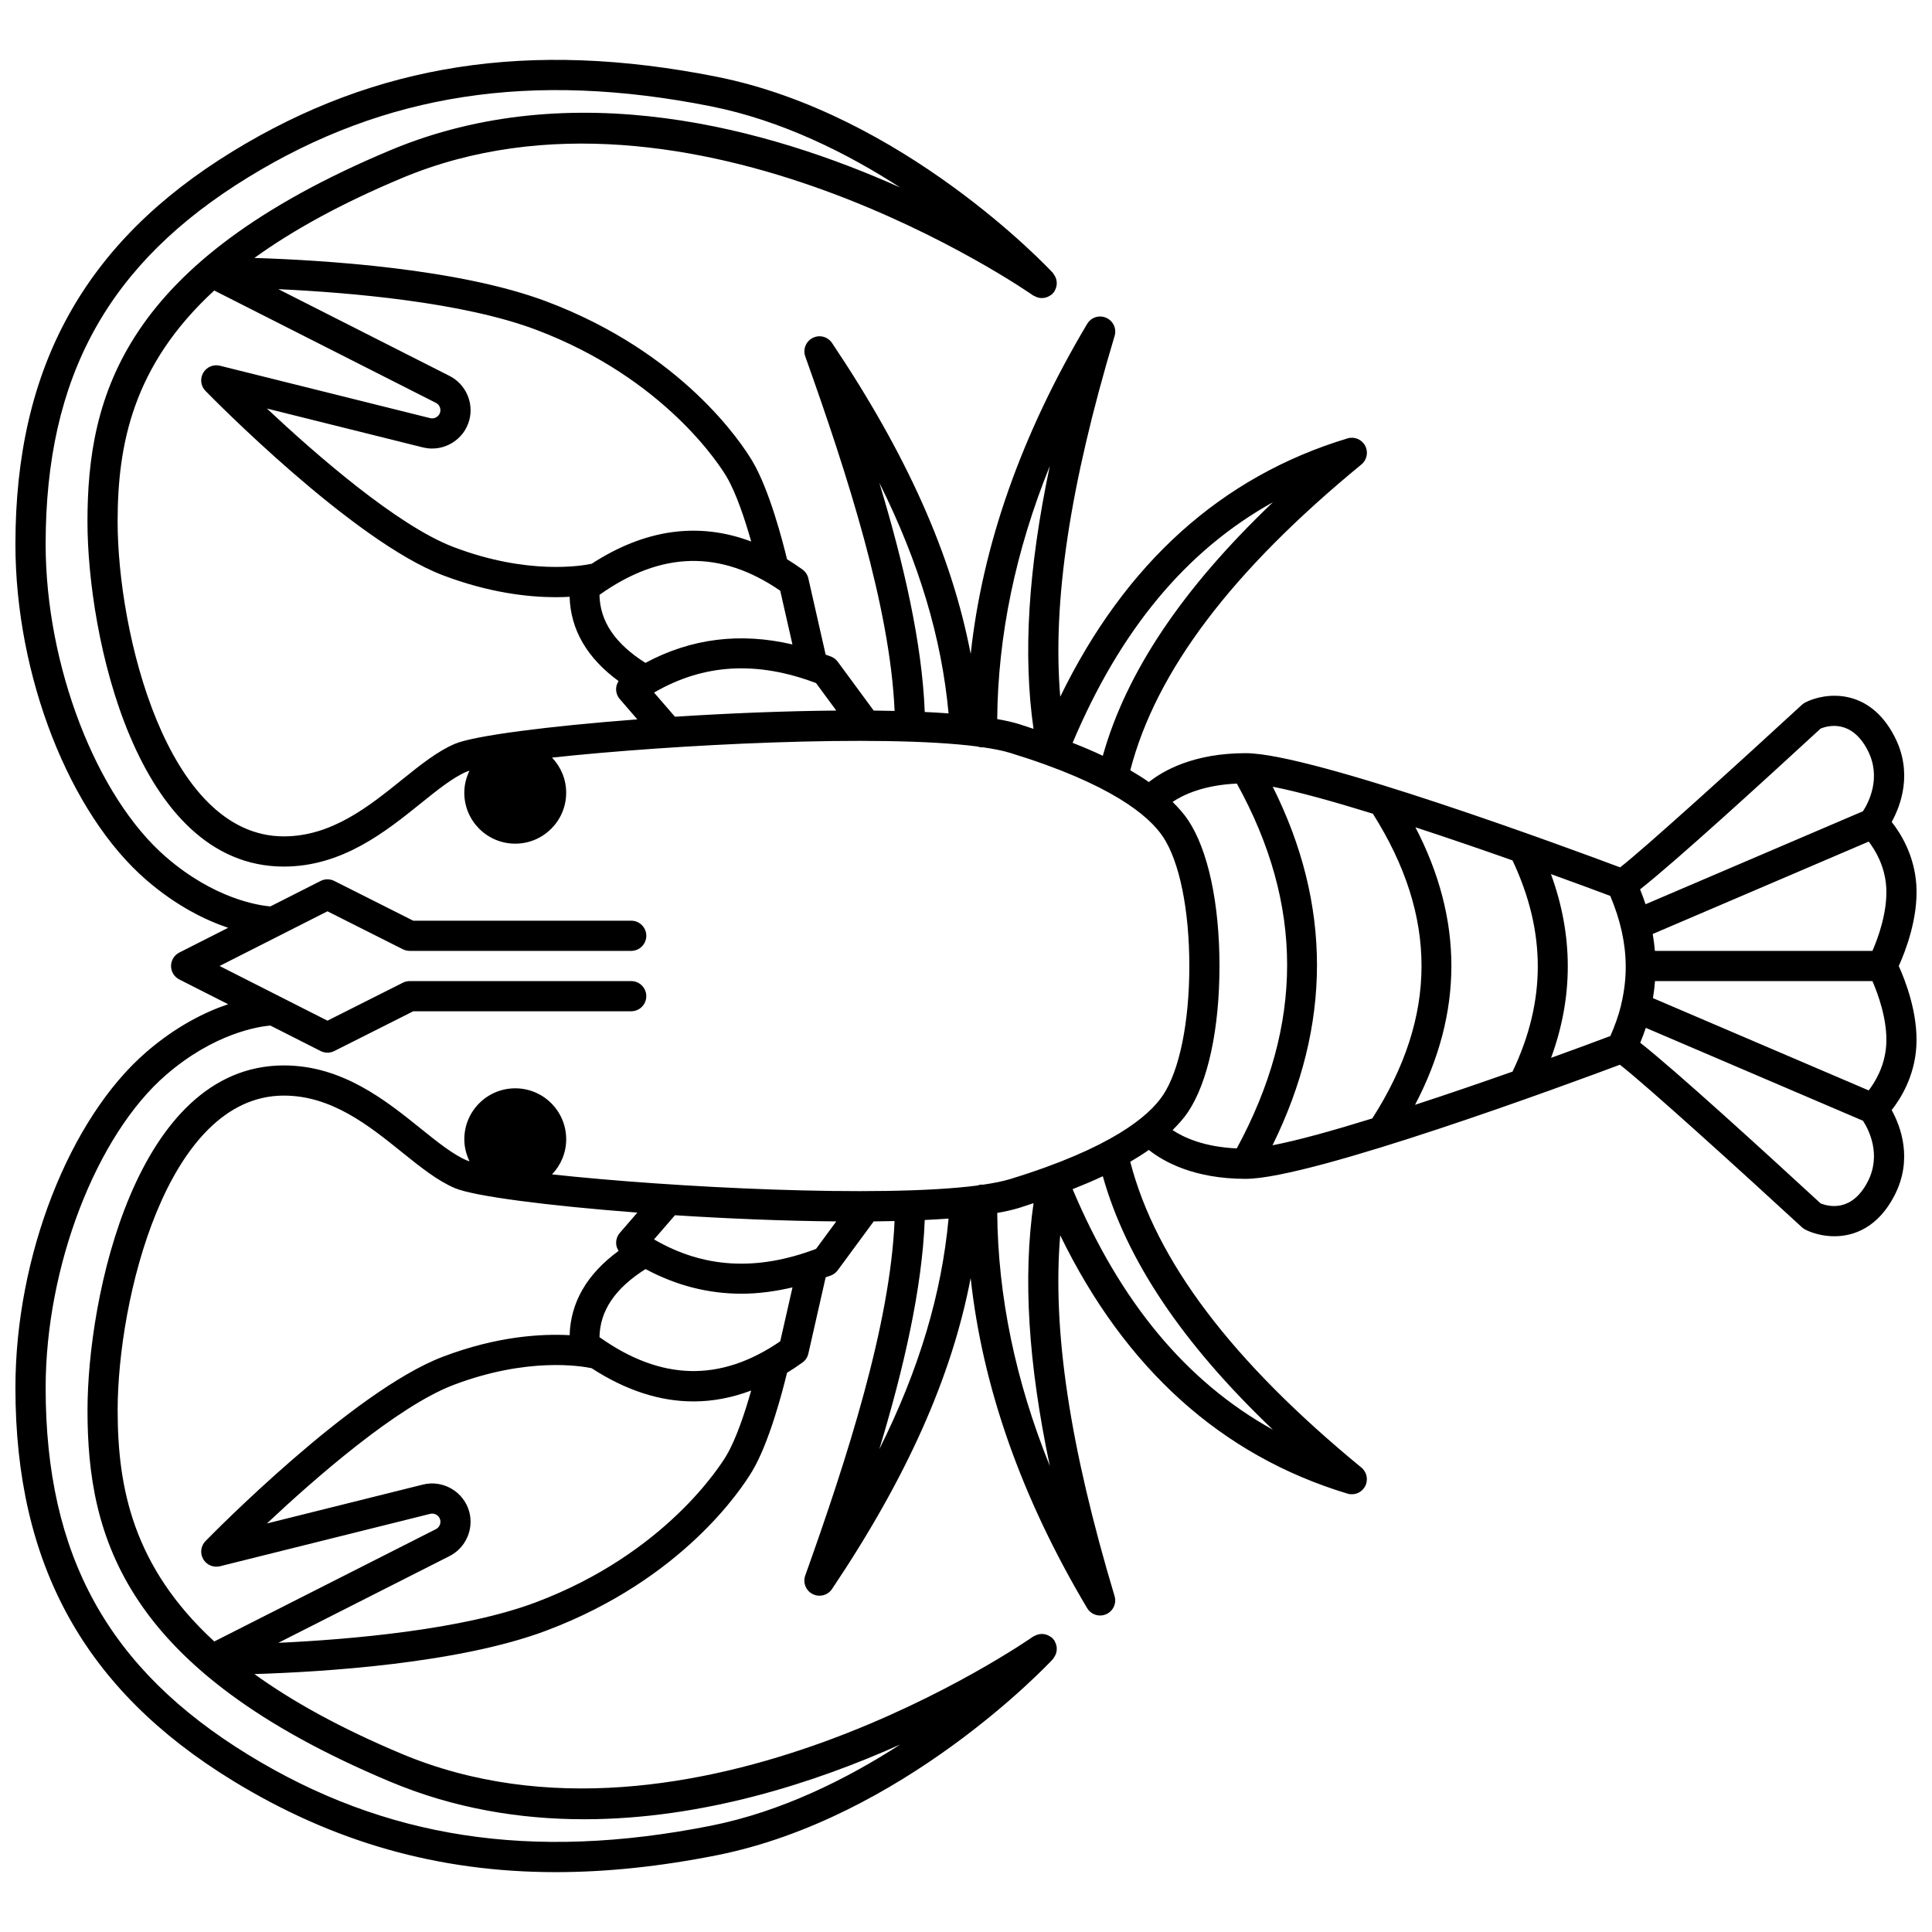 <?xml version="1.0" encoding="UTF-8"?>
<!-- Uploaded to: SVG Repo, www.svgrepo.com, Generator: SVG Repo Mixer Tools -->
<svg width="800px" height="800px" version="1.1" viewBox="144 144 512 512" xmlns="http://www.w3.org/2000/svg">
 <defs>
  <clipPath id="a">
   <path d="m148.09 159h503.81v482h-503.81z"/>
  </clipPath>
 </defs>
 <g clip-path="url(#a)">
  <path d="m651.85 378.55c-0.5-7.82-4.082-13.625-6.531-16.73 2.402-4.348 5.688-13.062 0.75-22.633-6.777-13.137-18.414-11.672-23.621-9.051-0.332 0.168-0.645 0.379-0.914 0.633-16.07 14.812-42.043 38.371-48.188 43.09-12.59-4.723-81.566-30.262-99.211-30.262-13.742 0-21.801 4.582-25.672 7.66-1.516-1.062-3.168-2.106-4.926-3.133 6.805-26.238 26.848-52.777 61.25-81.035 1.473-1.211 1.887-3.289 0.992-4.969-0.898-1.684-2.859-2.5-4.684-1.941-33.371 10.074-58.906 33.105-76.121 68.461-2.113-25.215 2.555-56.062 14.41-95.617 0.578-1.93-0.371-3.992-2.223-4.805-1.855-0.82-4.016-0.121-5.047 1.609-17.402 29.23-27.738 58.562-30.871 87.484-5.019-26.234-16.945-52.898-36.746-82.418-1.125-1.676-3.32-2.258-5.121-1.34-1.805 0.906-2.644 3.016-1.969 4.914 11.121 31.141 22.48 66.359 23.672 93.934-1.812-0.043-3.652-0.07-5.539-0.094l-9.535-12.949c-0.445-0.605-1.051-1.07-1.746-1.348-0.488-0.191-0.969-0.352-1.453-0.531l-4.586-20.203c-0.215-0.949-0.77-1.781-1.559-2.356-1.363-0.984-2.727-1.879-4.094-2.723-1.145-4.746-4.672-18.406-9.18-25.992-2.781-4.688-18.496-28.734-54.574-42.32-23.207-8.742-59.184-10.957-77.402-11.523 10.059-7.262 22.812-14.336 39.004-21.129 76.633-32.156 166.5 30.434 167.39 31.07 0.109 0.074 0.238 0.094 0.352 0.156 0.246 0.141 0.492 0.246 0.754 0.336 0.23 0.07 0.453 0.129 0.691 0.16 0.273 0.035 0.531 0.039 0.805 0.016 0.238-0.02 0.465-0.051 0.699-0.113 0.258-0.066 0.492-0.16 0.73-0.277 0.238-0.117 0.457-0.25 0.672-0.414 0.105-0.078 0.23-0.113 0.332-0.207 0.102-0.098 0.145-0.223 0.23-0.324 0.094-0.105 0.219-0.168 0.305-0.285 0.078-0.113 0.098-0.246 0.16-0.363 0.137-0.234 0.238-0.473 0.32-0.723 0.078-0.242 0.141-0.48 0.168-0.73 0.031-0.258 0.035-0.496 0.016-0.75-0.016-0.262-0.051-0.5-0.121-0.75-0.062-0.238-0.152-0.465-0.262-0.691-0.117-0.246-0.258-0.469-0.422-0.691-0.078-0.105-0.113-0.23-0.203-0.332-1.602-1.719-39.836-42.203-89.184-51.996-49.43-9.816-90.168-3.519-128.22 19.812-39.258 24.062-57.539 57.145-57.539 104.09 0 34.754 14.277 71.355 34.719 89 8.012 6.918 15.664 10.633 21.66 12.648l-12.945 6.562c-1.344 0.68-2.191 2.059-2.191 3.566s0.848 2.887 2.191 3.566l12.941 6.562c-5.996 2.019-13.645 5.734-21.66 12.648-20.438 17.641-34.715 54.238-34.715 88.992 0 46.945 18.281 80.027 57.535 104.09 26.57 16.289 54.445 24.277 85.68 24.277 13.496 0 27.629-1.496 42.547-4.453 49.348-9.793 87.582-50.277 89.184-51.996 0.094-0.102 0.125-0.223 0.203-0.328 0.168-0.219 0.309-0.445 0.422-0.691 0.109-0.227 0.195-0.453 0.262-0.691 0.066-0.25 0.105-0.492 0.121-0.75 0.016-0.258 0.016-0.5-0.016-0.75s-0.09-0.488-0.168-0.73c-0.082-0.258-0.188-0.488-0.32-0.727-0.066-0.121-0.078-0.25-0.16-0.363-0.082-0.121-0.211-0.18-0.305-0.289-0.09-0.102-0.129-0.227-0.23-0.32-0.098-0.094-0.219-0.121-0.324-0.199-0.223-0.172-0.449-0.312-0.699-0.434-0.227-0.109-0.453-0.195-0.691-0.262-0.246-0.062-0.488-0.102-0.738-0.121-0.262-0.02-0.512-0.016-0.773 0.02-0.242 0.031-0.473 0.09-0.711 0.164-0.262 0.082-0.504 0.191-0.742 0.328-0.117 0.062-0.246 0.078-0.355 0.156-0.898 0.637-90.699 63.246-167.39 31.07-16.188-6.793-28.938-13.867-38.996-21.125 18.219-0.562 54.191-2.785 77.391-11.527 36.078-13.586 51.793-37.633 54.574-42.32 4.504-7.586 8.039-21.25 9.18-25.996 1.367-0.844 2.734-1.734 4.094-2.719 0.793-0.57 1.344-1.406 1.559-2.356l4.59-20.23c0.484-0.18 0.961-0.312 1.441-0.504 0.695-0.277 1.305-0.742 1.746-1.348l9.539-12.957c1.879-0.02 3.723-0.051 5.531-0.094-1.191 27.574-12.547 62.797-23.672 93.941-0.676 1.898 0.164 4.008 1.969 4.914 0.574 0.293 1.188 0.43 1.801 0.43 1.297 0 2.559-0.629 3.324-1.766 19.801-29.52 31.73-56.18 36.746-82.418 3.129 28.918 13.465 58.258 30.871 87.484 0.742 1.246 2.066 1.949 3.438 1.949 0.539 0 1.082-0.109 1.605-0.34 1.848-0.812 2.801-2.875 2.223-4.805-11.859-39.559-16.523-70.402-14.41-95.617 17.211 35.359 42.746 58.383 76.121 68.461 0.383 0.117 0.773 0.172 1.156 0.172 1.441 0 2.82-0.785 3.527-2.113 0.895-1.68 0.484-3.758-0.992-4.969-34.402-28.254-54.441-54.797-61.25-81.035 1.758-1.027 3.406-2.07 4.926-3.133 3.871 3.078 11.93 7.66 25.672 7.66 17.629 0 86.434-25.473 99.16-30.242 6.594 5.066 32.293 28.371 48.242 43.07 0.273 0.25 0.582 0.465 0.914 0.633 1.895 0.953 4.641 1.75 7.691 1.75 5.336 0 11.617-2.445 15.93-10.805 4.938-9.574 1.652-18.289-0.75-22.633 2.445-3.102 6.027-8.91 6.531-16.73 0.559-8.762-2.934-17.668-4.652-21.449 1.723-3.789 5.215-12.699 4.66-21.457zm-7.984 42.391c-0.355 5.574-2.91 9.77-4.641 12.027l-57.172-24.457c0.246-1.504 0.43-3.008 0.539-4.516h57.621c1.484 3.426 4.07 10.422 3.652 16.945zm-88.816 3.402c5.918-16.125 5.906-32.441-0.031-48.699 6.078 2.191 11.469 4.184 15.719 5.781 2.66 6.297 4.055 12.453 4.094 18.539 0 0.012-0.008 0.023-0.008 0.035 0 0.023 0.012 0.039 0.012 0.062 0.012 3.156-0.348 6.289-1.039 9.41-0.113 0.289-0.141 0.582-0.184 0.875-0.664 2.738-1.645 5.473-2.848 8.207-4.246 1.609-9.633 3.594-15.715 5.789zm-36.047 12.445c12.805-24.387 12.836-49.047 0.098-73.547 8.648 2.828 17.508 5.871 25.727 8.77 8.934 18.93 8.938 37.277 0.008 55.98-8.258 2.91-17.152 5.965-25.832 8.797zm-37.777 10.727c15.699-31.844 15.715-63.746 0.062-95.023 6.711 1.305 16.137 3.93 26.531 7.148 17.246 27.234 17.203 53.68-0.145 80.754-10.371 3.219-19.762 5.832-26.449 7.121zm158-80.484c1.734 2.262 4.285 6.453 4.641 12.027 0.414 6.523-2.168 13.527-3.652 16.945h-57.645c-0.125-1.492-0.332-2.988-0.582-4.484zm-12.746-29.953c1.848-0.754 8.176-2.578 12.48 5.769 3.758 7.289 0.152 13.98-1.258 16.145l-57.617 24.645c-0.418-1.316-0.926-2.629-1.449-3.949 9.082-7.102 32.766-28.711 47.844-42.609zm-145.12-59.996c-24.031 22.898-38.883 45.055-45.102 67.207-2.484-1.176-5.176-2.316-8.004-3.43 12.59-29.848 30.055-50.969 53.105-63.777zm-63.465 60.074c-1.297-0.422-2.527-0.859-3.879-1.273-1.633-0.5-3.566-0.938-5.746-1.324 0.199-22.074 4.836-44.52 13.941-67.078-5.762 27.383-7.125 50.102-4.316 69.676zm-40.875-65.242c10.59 21.23 16.523 41.215 18.359 61.141-2.012-0.148-4.133-0.27-6.312-0.371-0.699-18.262-5.602-39.496-12.047-60.77zm-11.398 60.391c-13.812 0.121-28.703 0.73-42.75 1.637l-5.539-6.402c13.129-7.637 27.23-8.453 42.934-2.512zm-50.574-12.637c-8.012-5.062-12.051-10.984-12.18-18.027 16.355-11.609 32.055-11.969 47.902-1.098l3.234 14.242c-13.824-3.238-26.871-1.609-38.957 4.883zm-29.047-88.305c34.297 12.914 48.961 36.297 50.52 38.922 2.617 4.406 4.965 11.613 6.555 17.219-13.957-5.25-28.113-3.293-42.285 5.902-2.769 0.582-17.074 2.996-36.613-4.441-14.93-5.684-36.641-24.68-49.445-36.699l41.352 10.305c5.363 1.336 10.883-1.922 12.293-7.273 1.219-4.609-0.984-9.52-5.238-11.672l-45.379-22.996c18.91 0.883 48.828 3.422 68.242 10.734zm-26.477 19.398c0.906 0.457 1.379 1.508 1.121 2.496-0.301 1.141-1.48 1.828-2.629 1.555l-55.734-13.891c-1.742-0.43-3.543 0.34-4.434 1.891-0.891 1.555-0.645 3.508 0.609 4.781 1.578 1.621 38.969 39.742 62.879 48.844 12.211 4.644 22.59 5.824 29.988 5.824 1.32 0 2.508-0.043 3.629-0.109 0.262 8.711 4.59 16.203 12.98 22.344-0.32 0.496-0.547 1.051-0.625 1.648-0.145 1.129 0.199 2.258 0.945 3.117l4.644 5.375c-23.629 1.805-43.219 4.328-48.32 6.477-4.66 1.965-9.25 5.656-14.109 9.57-8.715 7.016-18.59 14.965-31.25 14.965-31.125 0-44.047-54.316-44.047-83.398 0-20.348 3.969-41.355 25.605-61.262zm39.254 375.36c31.441 0 61.266-9.715 83.77-19.797-14.055 9.086-31.41 17.793-50.234 21.527-47.332 9.375-86.258 3.418-122.49-18.801-37.16-22.781-53.727-52.781-53.727-97.277 0-32.086 13.434-66.973 31.945-82.949 12.777-11.027 24.449-12.77 27.598-13.047l13.328 6.754c0.566 0.289 1.188 0.434 1.809 0.434 0.617 0 1.23-0.141 1.801-0.422l20.949-10.547h57.75c2.207 0 4-1.789 4-4 0-2.211-1.793-4-4-4l-58.699 0.004c-0.625 0-1.238 0.145-1.801 0.422l-19.996 10.066-28.594-14.492 28.594-14.492 19.996 10.066c0.559 0.281 1.172 0.422 1.801 0.422h58.699c2.207 0 4-1.789 4-4 0-2.211-1.793-4-4-4l-57.75 0.008-20.949-10.547c-1.137-0.57-2.473-0.57-3.606 0.008l-13.328 6.754c-3.148-0.273-14.816-2.012-27.598-13.047-18.516-15.969-31.949-50.855-31.949-82.941 0-44.496 16.566-74.496 53.723-97.273 36.23-22.223 75.156-28.184 122.49-18.801 18.836 3.738 36.203 12.445 50.262 21.543-34.656-15.535-86.703-30.211-135.24-9.84-70.441 29.562-80.152 64.762-80.152 98.398 0 29.82 12.723 91.395 52.043 91.395 15.477 0 27-9.277 36.262-16.73 4.41-3.551 8.574-6.906 12.203-8.43 0.191-0.078 0.484-0.164 0.73-0.246-0.855 1.773-1.375 3.738-1.375 5.836 0 7.457 6.047 13.5 13.5 13.5 7.457 0 13.5-6.047 13.5-13.5 0-3.613-1.438-6.875-3.75-9.305 31.699-3.441 87.074-6.289 112.75-2.945 0.379 0.121 0.762 0.234 1.184 0.234h0.051c0.055 0 0.105-0.031 0.164-0.035 2.836 0.41 5.309 0.898 7.242 1.492 26.695 8.18 36.77 16.609 40.523 22.242 4.371 6.555 6.977 19.352 6.977 34.234 0 14.887-2.606 27.688-6.977 34.234-3.754 5.629-13.828 14.062-40.523 22.242-1.926 0.59-4.398 1.078-7.231 1.492-0.059-0.004-0.113-0.035-0.172-0.035h-0.051c-0.445 0-0.852 0.117-1.25 0.25-25.703 3.336-81.016 0.488-112.69-2.953 2.316-2.422 3.758-5.688 3.758-9.309 0-7.457-6.047-13.5-13.5-13.5-7.457 0-13.5 6.047-13.5 13.5 0 2.102 0.52 4.066 1.379 5.84-0.25-0.082-0.539-0.168-0.73-0.246-3.625-1.527-7.793-4.883-12.203-8.43-9.258-7.453-20.785-16.73-36.262-16.73-39.32 0-52.043 61.574-52.043 91.395 0 33.637 9.711 68.836 80.148 98.395 17.004 7.144 34.453 9.98 51.438 9.98zm-123.6-108.38c0-29.082 12.918-83.398 44.047-83.398 12.656 0 22.531 7.949 31.25 14.965 4.859 3.914 9.449 7.606 14.109 9.57 5.102 2.148 24.691 4.672 48.324 6.473l-4.648 5.379c-0.742 0.859-1.082 1.992-0.945 3.117 0.074 0.602 0.305 1.152 0.625 1.648-8.391 6.141-12.727 13.633-12.98 22.344-7.422-0.406-19.234 0.242-33.621 5.719-23.91 9.102-61.297 47.227-62.879 48.844-1.25 1.273-1.5 3.231-0.609 4.781 0.891 1.547 2.691 2.305 4.434 1.891l55.734-13.891c1.156-0.277 2.332 0.414 2.629 1.559 0.262 0.984-0.211 2.035-1.121 2.496l-58.738 29.766c-21.637-19.898-25.609-40.91-25.609-61.262zm161.34 11.969c-1.559 2.621-16.223 26.008-50.52 38.922-19.414 7.312-49.332 9.855-68.242 10.734l45.379-22.992c4.254-2.156 6.457-7.066 5.238-11.672-1.41-5.352-6.934-8.613-12.293-7.277l-41.352 10.309c12.801-12.023 34.508-31.012 49.445-36.703 19.543-7.434 33.848-5.031 36.605-4.445 9.023 5.856 18.047 8.805 27.016 8.805 5.113 0 10.207-0.98 15.277-2.887-1.59 5.602-3.934 12.797-6.555 17.207zm14.254-30.254c-15.848 10.871-31.547 10.508-47.902-1.098 0.129-7.051 4.18-12.977 12.207-18.043 8.062 4.328 16.551 6.531 25.418 6.531 4.414 0 8.926-0.602 13.523-1.676zm9.488-24.488c-15.707 5.945-29.809 5.129-42.934-2.512l5.543-6.406c14.051 0.902 28.938 1.516 42.754 1.637zm28.805-7.66c2.18-0.105 4.301-0.223 6.312-0.371-1.836 19.926-7.766 39.918-18.359 61.148 6.445-21.277 11.348-42.516 12.047-60.777zm19.211-1.867c2.176-0.383 4.113-0.824 5.746-1.32 1.352-0.414 2.582-0.852 3.879-1.273-2.812 19.574-1.453 42.293 4.32 69.68-9.113-22.566-13.75-45.012-13.945-67.086zm73.082 57.473c-23.055-12.805-40.516-33.926-53.105-63.773 2.828-1.121 5.519-2.258 8.004-3.43 6.223 22.152 21.07 44.305 45.102 67.203zm-22.504-84.246c5.289-7.93 8.32-22.027 8.32-38.672 0-16.648-3.031-30.742-8.32-38.672-1.094-1.645-2.527-3.238-4.106-4.812 2.934-1.965 8.332-4.461 17.031-4.856 17.77 32.164 17.766 63.84-0.023 96.684-8.688-0.395-14.078-2.894-17.008-4.856 1.578-1.574 3.012-3.172 4.106-4.816zm180.11 18.48c-4.25 8.227-10.48 6.578-12.492 5.758-15.062-13.883-38.695-35.441-47.793-42.566 0.535-1.316 1.043-2.629 1.477-3.949l57.555 24.621c1.402 2.152 5.008 8.859 1.254 16.137z"/>
 </g>
</svg>
